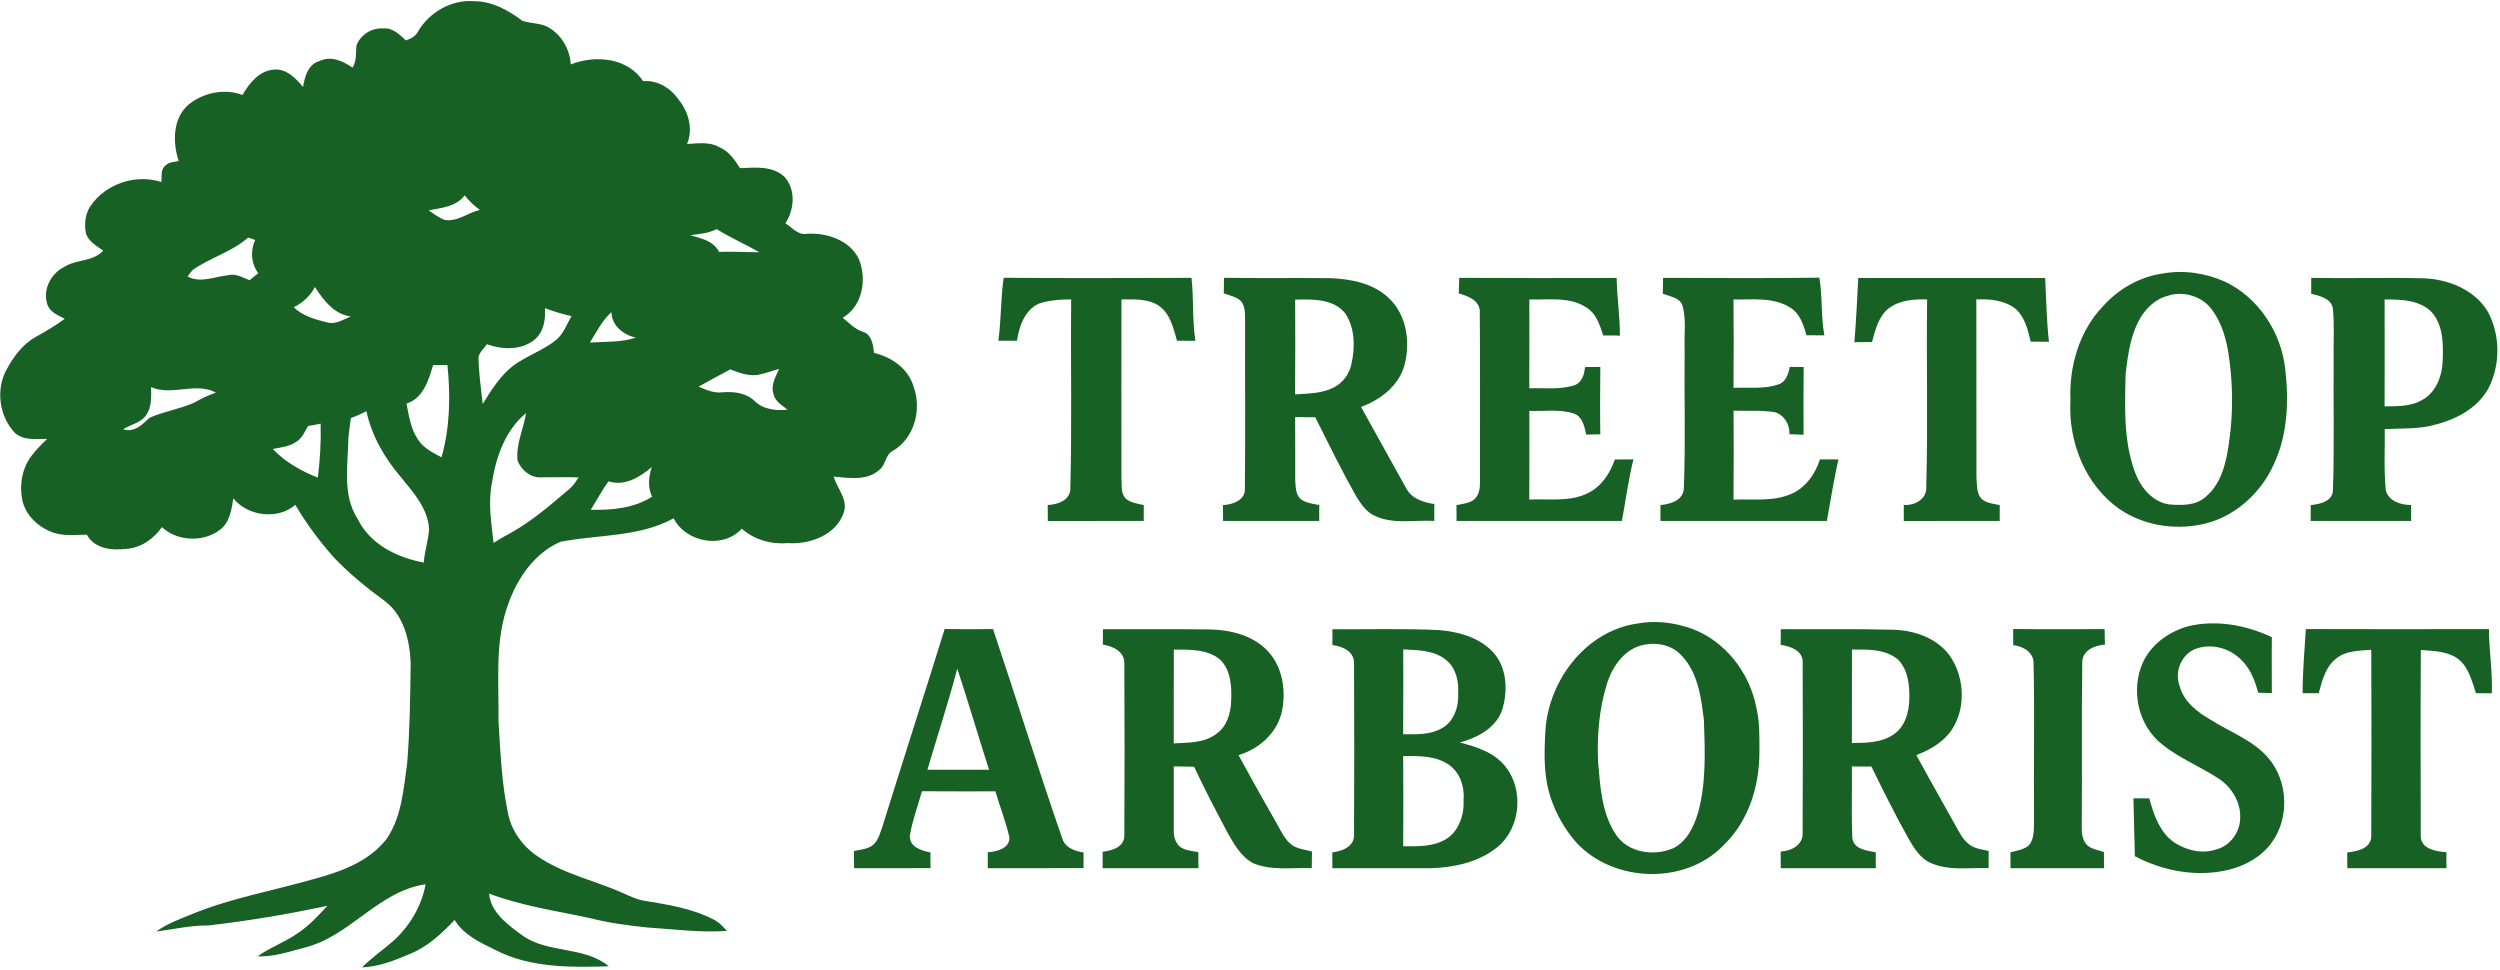 <svg width="665" height="258" viewBox="0 0 665 258" fill="none" xmlns="http://www.w3.org/2000/svg">
<g clip-path="url(#clip0_1495_12)">
<path d="M111.293 8.21C114.333 3.199 120.116 -0.147 126.036 0.319C130.873 0.297 135.208 2.704 138.954 5.541C141.369 6.37 144.206 6.021 146.402 7.599C149.595 9.651 151.617 13.367 151.814 17.142C158.273 14.56 167.001 15.317 171.06 21.594C174.907 21.266 178.428 23.448 180.552 26.54C183.148 29.784 184.443 34.344 182.748 38.301C185.592 38.156 188.691 37.632 191.287 39.13C193.826 40.178 195.448 42.483 196.844 44.738C200.867 44.556 205.573 44.04 208.737 47.102C211.733 50.528 211.304 55.758 208.904 59.394C210.751 60.529 212.286 62.675 214.723 62.173C219.96 61.882 226.026 63.889 228.448 68.901C230.652 74.254 229.474 81.426 224.164 84.525C225.851 85.885 227.357 87.565 229.495 88.241C231.91 88.954 232.252 91.754 232.499 93.885C237.22 94.991 241.715 98.104 243.046 102.977C245.235 108.971 243.184 116.579 237.547 119.903C235.467 120.885 235.678 123.663 233.896 124.987C230.586 127.998 225.8 127.111 221.756 126.777C222.651 129.933 225.611 132.784 224.455 136.305C222.505 142.262 215.465 144.859 209.66 144.466C205.216 144.866 200.678 143.615 197.317 140.625C192.32 146.11 182.508 144.335 179.177 137.869C169.998 142.924 159.066 142.16 149.064 144.124C142.336 147.048 137.812 153.5 135.354 160.22C131.513 170.251 132.75 181.183 132.597 191.686C133.099 199.876 133.426 208.131 135.099 216.19C135.972 220.94 139.02 225.122 142.998 227.792C149.923 232.527 158.287 234.221 165.852 237.618C167.576 238.367 169.278 239.24 171.154 239.56C177.424 240.593 183.861 241.568 189.593 244.477C191.113 245.168 192.269 246.39 193.36 247.619C186.283 248.128 179.264 247.168 172.223 246.71C167.117 246.194 162.026 245.517 157.044 244.244C148.017 242.273 138.772 241 130.095 237.691C130.524 242.71 135.07 245.961 138.801 248.725C145.675 253.744 155.356 251.562 161.953 257.039C151.828 257.33 141.093 257.49 131.855 252.733C127.789 250.732 123.367 248.747 120.93 244.71C117.57 248.23 113.919 251.707 109.358 253.605C105.198 255.387 100.884 257.133 96.309 257.33C98.986 254.609 102.179 252.485 105.023 249.947C109.154 246.012 112.202 240.869 113.206 235.218C100.637 236.993 93.051 249.161 80.94 252.078C76.86 253.147 72.772 254.566 68.503 254.391C71.877 251.954 75.885 250.616 79.267 248.187C82.25 246.208 84.694 243.553 87.094 240.928C76.62 243.197 66.03 244.95 55.381 246.179C50.726 246.128 46.166 247.19 41.576 247.794C44.558 245.59 48.108 244.39 51.504 242.979C61.724 238.847 72.619 236.934 83.181 233.901C90.432 231.967 98.15 229.268 102.885 223.086C106.878 217.194 107.336 209.848 108.311 203.011C109.024 194.137 109.125 185.234 109.242 176.331C108.987 170.36 107.445 163.755 102.441 159.944C97.59 156.373 92.854 152.59 88.73 148.183C84.912 143.884 81.464 139.243 78.555 134.283C73.871 138.356 65.921 137.316 62.058 132.566C61.6 135.548 61.113 138.96 58.523 140.916C54.072 144.306 47.206 144.044 43.074 140.218C40.892 143.331 37.503 145.731 33.633 145.993C29.829 146.473 25.109 146.001 23.108 142.218C19.879 142.255 16.475 142.72 13.42 141.382C9.936 139.971 6.932 137.047 6.008 133.337C5.055 129.075 5.855 124.289 8.678 120.878C9.849 119.379 11.187 118.041 12.569 116.739C9.66 116.746 6.336 117.255 3.972 115.153C-0.145 110.826 -1.149 103.865 1.608 98.562C3.477 95.042 5.921 91.631 9.463 89.645C12.14 88.168 14.766 86.605 17.231 84.794C15.435 83.863 13.231 83.048 12.576 80.917C11.318 77.069 13.522 72.734 17.086 71.003C20.301 68.93 24.767 69.643 27.465 66.675C25.683 65.395 23.487 64.239 22.839 61.969C22.403 59.54 22.65 56.936 24.047 54.848C28.032 48.906 36.121 46.178 42.907 48.419C43.14 46.978 42.623 45.145 43.932 44.12C44.827 43.065 46.304 43.131 47.533 42.825C45.889 37.886 45.918 31.449 50.173 27.805C54.108 24.612 59.723 23.47 64.517 25.259C66.313 22.096 69.055 18.728 72.969 18.502C76.249 18.255 78.678 20.845 80.613 23.143C81.042 20.379 81.966 17.011 85.064 16.218C88.076 14.742 91.24 16.277 93.764 17.986C94.92 16.233 94.615 14.131 94.804 12.153C95.837 9.243 98.935 7.308 102.005 7.578C104.499 7.323 106.296 9.243 107.983 10.756C109.358 10.291 110.653 9.585 111.293 8.21ZM114.02 55.947C115.352 56.892 116.69 57.86 118.21 58.485C121.629 59.103 124.443 56.565 127.637 55.845C126.138 54.725 124.756 53.459 123.622 51.968C121.345 54.979 117.439 55.299 114.02 55.947ZM183.628 62.573C186.516 63.409 189.76 64.035 191.258 66.995C194.837 66.857 198.415 67.104 202.001 67.097C198.248 64.973 194.299 63.213 190.626 60.951C188.451 62.064 186 62.246 183.628 62.573ZM66.022 63.177C61.724 67.002 55.927 68.501 51.272 71.803C50.762 72.341 50.304 72.923 49.897 73.556C53.359 75.411 57.149 73.549 60.742 73.2C62.757 72.669 64.575 73.861 66.386 74.538C67.157 73.912 67.928 73.287 68.699 72.661C66.779 70.079 66.546 66.726 67.877 63.831C67.259 63.613 66.641 63.395 66.022 63.177ZM78.133 81.724C80.548 84.103 83.908 84.99 87.101 85.783C89.312 86.365 91.349 84.975 93.305 84.175C88.825 83.586 86.054 79.862 83.777 76.349C82.519 78.713 80.54 80.56 78.133 81.724ZM144.933 81.957C145.195 85.048 144.598 88.54 141.973 90.525C138.409 93.224 133.521 93.02 129.499 91.558C128.757 92.685 127.578 93.624 127.28 94.977C127.324 99.166 127.957 103.312 128.393 107.473C130.662 103.792 133.026 100.024 136.459 97.311C140.023 94.671 144.351 93.275 147.835 90.511C149.886 88.859 150.737 86.292 152.025 84.088C149.61 83.557 147.239 82.837 144.933 81.957ZM156.905 91.129C160.993 90.838 165.234 91.122 169.169 89.798C165.808 89.114 162.804 86.685 162.63 83.055C160.113 85.274 158.673 88.343 156.905 91.129ZM115.199 97.108C114.028 101.13 112.58 105.923 108.129 107.371C108.791 110.658 109.249 114.15 111.227 116.979C112.689 119.212 115.155 120.441 117.446 121.641C119.694 113.706 119.868 105.283 119.017 97.115C117.745 97.122 116.472 97.115 115.199 97.108ZM185.825 102.839C187.832 103.727 189.92 104.636 192.175 104.352C195.201 104.112 198.481 104.49 200.765 106.702C203.041 108.964 206.446 109.255 209.486 108.993C208.053 107.778 206.104 106.774 205.74 104.745C204.969 102.425 206.351 100.199 207.238 98.141C205.282 98.621 203.405 99.399 201.419 99.748C198.939 100.053 196.524 99.13 194.262 98.25C191.447 99.777 188.618 101.275 185.825 102.839ZM40.187 102.963C40.23 105.458 40.39 108.178 38.921 110.36C37.532 112.499 34.782 112.869 32.768 114.186C35.648 115.175 37.866 112.935 39.743 111.146C43.576 109.407 47.824 108.833 51.657 107.109C53.505 106.04 55.425 105.138 57.44 104.432C52.035 101.508 45.722 105.429 40.187 102.963ZM93.327 111.204C93.116 113.022 92.789 114.841 92.665 116.674C92.556 123.845 91 131.693 95.175 138.101C98.484 144.822 105.649 148.335 112.719 149.637C112.959 146.633 113.955 143.738 114.13 140.734C113.839 135.352 110.093 131.155 106.863 127.184C102.426 122.071 98.891 116.026 97.459 109.364C96.127 110.076 94.753 110.702 93.327 111.204ZM130.888 128.253C129.753 133.599 130.706 139.047 131.288 144.4C132.743 143.484 134.226 142.618 135.747 141.818C141.551 138.603 146.57 134.21 151.603 129.941C152.556 129.111 153.218 128.028 153.923 126.995C150.665 126.864 147.413 126.987 144.162 126.966C141.289 127.249 138.598 125.082 137.667 122.456C137.194 118.114 139.289 114.077 139.951 109.866C134.466 114.361 131.957 121.445 130.888 128.253ZM81.951 113.306C81.064 114.819 80.359 116.594 78.78 117.539C76.954 118.819 74.671 119.001 72.554 119.43C75.842 122.914 80.126 125.293 84.541 127.053C85.144 122.281 85.421 117.488 85.283 112.68C84.184 112.942 83.072 113.139 81.951 113.306ZM161.851 128.035C160.106 130.442 158.731 133.083 157.138 135.599C162.717 135.738 168.623 135.207 173.445 132.123C172.253 129.562 172.536 126.842 173.38 124.231C170.209 126.915 166.179 129.424 161.851 128.035Z" fill="#166123"/>
<path d="M575.083 72.792C580.706 71.73 586.626 72.603 591.834 74.923C600.774 79.164 606.781 88.386 607.872 98.126C608.854 106.636 608.542 115.626 604.832 123.51C601.566 130.748 595.267 136.756 587.579 139.003C579.724 141.243 570.828 140.116 563.991 135.548C554.746 129.22 550.106 117.553 550.739 106.57C550.353 97.602 553.001 88.205 559.271 81.593C563.344 76.989 568.966 73.687 575.083 72.792ZM576.574 78.691C573.825 79.389 571.592 81.331 569.97 83.586C566.813 88.212 566.079 93.929 565.424 99.355C565.206 108.178 564.799 117.328 567.955 125.736C569.439 129.715 572.596 133.548 577.011 134.181C580.277 134.421 583.993 134.559 586.619 132.231C591.027 128.638 592.249 122.71 592.962 117.364C594.133 109.334 593.944 101.13 592.634 93.129C591.856 88.925 590.46 84.67 587.579 81.411C584.808 78.509 580.378 77.418 576.574 78.691Z" fill="#166123"/>
<path d="M266.976 73.89C283.632 74.021 300.288 73.956 316.945 73.912C317.549 79.476 317.134 85.106 317.963 90.656C316.334 90.634 314.705 90.619 313.083 90.634C312.13 87.295 311.301 83.484 308.297 81.345C305.351 79.411 301.678 79.629 298.31 79.651C298.295 95.42 298.274 111.189 298.303 126.951C298.434 128.827 298.048 130.966 299.336 132.544C300.667 133.751 302.551 133.962 304.245 134.355C304.231 135.759 304.231 137.163 304.238 138.574C295.735 138.559 287.225 138.559 278.722 138.581C278.722 137.155 278.715 135.737 278.693 134.326C281.508 134.253 285.007 132.908 284.716 129.511C285.152 112.898 284.767 96.263 284.934 79.643C282.032 79.629 279.086 79.854 276.315 80.771C272.533 82.502 271.1 86.822 270.518 90.634C268.867 90.626 267.216 90.626 265.572 90.634C266.314 85.07 266.19 79.44 266.976 73.89Z" fill="#166123"/>
<path d="M325.578 73.898C334.954 74.036 344.329 73.898 353.705 73.985C359.247 74.181 365.19 75.294 369.365 79.237C374.202 83.739 375.264 91.136 373.54 97.282C371.991 102.716 367.125 106.367 362.033 108.244C366.063 115.43 370.005 122.667 374.027 129.853C375.489 132.654 378.624 133.65 381.548 134.072C381.505 135.563 381.504 137.069 381.526 138.567C376.326 138.247 370.82 139.527 365.903 137.301C363.408 136.298 361.91 133.912 360.571 131.715C356.753 124.929 353.349 117.925 349.85 110.971C348.068 110.971 346.286 110.964 344.504 110.964C344.555 116.528 344.511 122.085 344.526 127.642C344.657 129.468 344.555 131.715 346.213 132.915C347.581 133.876 349.334 133.992 350.934 134.348C350.905 135.752 350.89 137.163 350.919 138.574C342.395 138.56 333.863 138.574 325.338 138.574C325.338 137.163 325.324 135.759 325.302 134.363C327.906 134.21 331.353 133.09 331.135 129.861C331.295 115.306 331.15 100.737 331.201 86.176C331.07 84.11 331.528 81.695 330.022 80.015C328.771 78.895 327.055 78.597 325.527 78.037C325.564 76.654 325.571 75.272 325.578 73.898ZM344.511 79.702C344.548 88.103 344.569 96.504 344.489 104.912C347.901 104.665 351.487 104.701 354.629 103.152C357.204 101.901 359.058 99.377 359.531 96.555C360.498 92.213 360.382 87.259 357.895 83.441C354.774 79.404 349.108 79.593 344.511 79.702Z" fill="#166123"/>
<path d="M388.16 73.905C402.111 73.992 416.069 73.963 430.02 73.934C430.129 79.062 430.907 84.146 430.9 89.274C429.423 89.231 427.947 89.216 426.477 89.231C425.525 86.525 424.652 83.433 422.048 81.841C417.553 78.8 411.894 79.833 406.802 79.651C406.81 87.528 406.824 95.406 406.795 103.283C410.745 103.167 414.84 103.69 418.68 102.519C420.775 101.857 421.437 99.595 421.619 97.639C422.972 97.639 424.332 97.624 425.692 97.602C425.626 103.574 425.59 109.546 425.685 115.524C424.426 115.532 423.175 115.554 421.924 115.597C421.444 113.481 421.008 110.811 418.644 110.011C414.854 108.738 410.737 109.473 406.81 109.291C406.81 117.154 406.832 125.024 406.795 132.886C412.054 132.617 417.698 133.628 422.564 131.075C426.07 129.315 428.296 125.838 429.554 122.223C431.198 122.223 432.842 122.202 434.5 122.187C433.14 127.577 432.442 133.112 431.431 138.574C416.767 138.567 402.104 138.567 387.44 138.574C387.455 137.171 387.455 135.759 387.426 134.363C389.288 133.919 391.768 133.89 392.837 132.006C393.841 130.522 393.645 128.668 393.681 126.973C393.637 112.179 393.754 97.384 393.623 82.59C393.354 79.76 390.335 78.735 388.022 78.037C388.088 76.654 388.124 75.28 388.16 73.905Z" fill="#166123"/>
<path d="M442.37 73.905C456.227 73.963 470.09 74.036 483.946 73.861C484.819 78.945 484.339 84.139 485.284 89.208C483.684 89.194 482.099 89.186 480.513 89.172C479.749 86.35 478.709 83.258 476.025 81.716C471.545 78.967 466.097 79.767 461.107 79.651C461.187 87.492 461.187 95.333 461.107 103.173C465.064 102.984 469.232 103.581 473.043 102.257C475.072 101.624 475.712 99.464 476.083 97.595C477.305 97.617 478.535 97.624 479.771 97.624C479.698 103.632 479.735 109.64 479.749 115.64C478.491 115.582 477.24 115.539 475.996 115.502C476.098 112.927 474.629 110.382 472.083 109.632C468.453 109.058 464.773 109.371 461.129 109.24C461.173 117.124 461.187 125.016 461.114 132.9C466.446 132.682 472.148 133.555 477.102 131.097C480.608 129.307 482.928 125.882 484.099 122.208C485.735 122.201 487.372 122.201 489.016 122.201C487.801 127.62 486.943 133.111 485.946 138.574C471.196 138.574 456.437 138.567 441.679 138.574C441.687 137.163 441.679 135.752 441.679 134.348C444.422 134.115 447.935 133.024 447.913 129.671C448.371 117.379 447.971 105.05 448.117 92.743C447.949 89.034 448.553 85.237 447.629 81.6C447.098 79.2 444.247 78.858 442.312 78.145C442.349 76.727 442.37 75.316 442.37 73.905Z" fill="#166123"/>
<path d="M494.296 73.942C510.865 73.956 527.442 73.956 544.018 73.949C544.316 79.608 544.367 85.274 545.029 90.911C543.4 90.896 541.778 90.882 540.163 90.874C539.428 87.725 538.599 84.241 536.024 82.059C533.093 79.826 529.26 79.484 525.703 79.651C525.754 95.42 525.703 111.189 525.732 126.951C525.892 128.835 525.711 130.988 526.954 132.559C528.249 133.846 530.206 134.014 531.922 134.348C531.908 135.752 531.908 137.156 531.929 138.567C523.419 138.574 514.909 138.56 506.399 138.582C506.407 137.149 506.407 135.723 506.414 134.297C509.36 134.567 512.647 132.712 512.385 129.402C512.858 112.833 512.393 96.228 512.611 79.651C509.069 79.542 505.236 79.833 502.326 82.066C499.635 84.248 498.835 87.805 497.947 90.984C496.384 90.984 494.82 90.991 493.271 91.02C493.721 85.332 494.02 79.637 494.296 73.942Z" fill="#166123"/>
<path d="M614.79 73.92C624.704 74.087 634.625 73.796 644.539 74.022C651.165 74.233 658.184 76.996 661.741 82.866C664.963 88.809 665.131 96.308 662.345 102.447C659.741 108.142 653.791 111.4 647.965 112.913C643.535 114.193 638.895 113.91 634.342 114.135C634.407 119.561 634.08 125.009 634.618 130.406C635.396 133.374 638.64 134.312 641.361 134.341C641.339 135.745 641.339 137.156 641.368 138.567C632.458 138.56 623.54 138.582 614.63 138.567C614.659 137.163 614.667 135.76 614.659 134.356C617.052 134.087 620.369 133.461 620.558 130.479C620.973 118.878 620.638 107.262 620.755 95.653C620.653 91.085 621.002 86.503 620.536 81.95C619.991 79.309 616.994 78.698 614.776 78.131C614.79 76.727 614.79 75.324 614.79 73.92ZM634.305 79.651C634.32 89.129 634.334 98.614 634.305 108.098C637.717 108.047 641.353 108.178 644.394 106.331C648.118 104.251 649.689 99.77 649.762 95.704C649.943 91.267 649.856 86.19 646.59 82.779C643.332 79.724 638.502 79.659 634.305 79.651Z" fill="#166123"/>
<path d="M435.424 165.879C440.327 164.948 445.447 165.595 450.117 167.275C458.976 170.585 465.406 178.979 467.173 188.172C468.097 191.925 468.002 195.81 468.01 199.65C468.09 208.698 465.275 218.205 458.656 224.635C448.531 235.458 429.314 234.898 419.35 224.162C416.258 220.678 413.924 216.546 412.462 212.131C410.57 206.48 410.745 200.414 411.065 194.537C411.829 181.139 421.706 167.901 435.424 165.879ZM437.548 171.465C432.326 172.323 428.965 177.073 427.474 181.808C425.372 188.514 424.783 195.649 425.088 202.647C425.663 209.178 426.027 216.154 429.707 221.82C432.893 226.853 439.963 227.871 445.127 225.609C448.72 223.805 450.582 219.878 451.681 216.197C453.884 208.204 453.521 199.803 453.244 191.598C452.524 185.59 451.681 178.971 447.316 174.396C444.902 171.69 441.025 170.796 437.548 171.465Z" fill="#166123"/>
<path d="M582.357 166.512C589.747 164.832 597.537 166.308 604.316 169.494C604.236 174.455 604.323 179.422 604.309 184.39C603.094 184.325 601.879 184.281 600.679 184.267C599.755 180.702 598.286 177.102 595.318 174.753C592.278 172.149 587.798 171.189 584.023 172.6C580.255 174.025 578.371 178.68 579.76 182.397C580.83 186.623 584.452 189.409 588.045 191.467C593.202 194.77 599.312 196.864 603.385 201.636C608.629 207.775 609.065 217.536 604.301 224.075C601.697 227.762 597.551 230.112 593.253 231.254C584.743 233.443 575.571 231.814 567.875 227.748C567.788 222.62 567.57 217.492 567.497 212.357C568.894 212.372 570.297 212.379 571.708 212.357C572.909 216.765 574.545 221.602 578.56 224.235C581.775 226.249 585.892 227.202 589.565 225.944C593.122 225.013 595.748 221.514 595.878 217.878C596.184 213.521 593.624 209.309 590.016 207.004C584.699 203.556 578.611 201.272 573.898 196.937C568.559 191.824 566.988 183.357 569.846 176.586C572.058 171.407 577.018 167.894 582.357 166.512Z" fill="#166123"/>
<path d="M251.287 167.312C255.571 167.407 259.855 167.392 264.139 167.327C270.351 185.809 276.112 204.444 282.505 222.86C283.189 225.435 285.851 226.417 288.222 226.759C288.215 228.141 288.215 229.523 288.229 230.912C279.734 230.956 271.246 230.941 262.75 230.941C262.75 229.523 262.757 228.112 262.75 226.708C265.099 226.526 268.431 225.77 268.532 222.897C267.601 218.678 265.987 214.641 264.779 210.502C258.262 210.481 251.752 210.546 245.243 210.473C244.152 214.379 242.697 218.205 242.028 222.213C241.817 225.326 245.097 226.25 247.505 226.766C247.497 228.148 247.497 229.53 247.512 230.919C240.74 230.948 233.969 230.956 227.197 230.934C227.182 229.421 227.168 227.908 227.124 226.402C228.768 225.959 230.615 225.944 232.034 224.911C233.656 223.66 234.107 221.566 234.761 219.747C240.217 202.254 245.839 184.812 251.287 167.312ZM246.69 204.756C252.16 204.749 257.622 204.764 263.092 204.749C260.212 195.795 257.578 186.762 254.633 177.83C252.269 186.885 249.323 195.774 246.69 204.756Z" fill="#166123"/>
<path d="M293.393 167.37C302.82 167.414 312.246 167.297 321.673 167.428C327.266 167.508 333.289 168.985 337.238 173.196C341.319 177.575 342.199 184.121 340.86 189.78C339.413 195.25 334.751 199.272 329.441 200.865C332.736 206.909 336.103 212.917 339.515 218.896C340.737 220.998 341.726 223.391 343.77 224.86C345.334 225.857 347.225 226.024 348.985 226.497C348.941 227.966 348.934 229.45 348.927 230.934C343.712 230.73 338.198 231.69 333.252 229.581C329.986 227.755 328.11 224.337 326.357 221.173C323.346 215.485 320.342 209.79 317.636 203.949C315.832 203.905 314.021 203.891 312.224 203.854C312.217 209.499 312.21 215.15 312.224 220.794C312.137 222.344 312.603 223.958 313.701 225.093C315.097 226.279 317.039 226.322 318.763 226.664C318.756 228.083 318.763 229.508 318.778 230.941C310.282 230.927 301.787 230.956 293.299 230.934C293.299 229.472 293.299 228.024 293.299 226.57C295.83 226.271 299.096 225.333 299.074 222.191C299.154 206.938 299.154 191.671 299.074 176.418C299.088 173.247 296.019 171.894 293.35 171.458C293.386 170.09 293.4 168.73 293.393 167.37ZM312.239 172.782C312.203 181.103 312.232 189.424 312.217 197.745C316.108 197.512 320.443 197.694 323.666 195.112C326.371 193.191 327.361 189.751 327.477 186.594C327.673 182.79 327.47 178.484 324.691 175.575C321.294 172.607 316.458 172.818 312.239 172.782Z" fill="#166123"/>
<path d="M354.411 167.384C363.867 167.443 373.337 167.152 382.792 167.603C388.342 168.068 394.343 169.785 397.9 174.374C400.918 178.455 401.02 184.128 399.58 188.82C397.892 193.722 392.968 196.217 388.284 197.511C392.743 198.624 397.456 200.144 400.431 203.883C405.413 210.08 404.497 220.314 398.271 225.362C393.339 229.34 386.844 230.744 380.639 230.948C371.897 230.948 363.147 230.933 354.404 230.933C354.404 229.53 354.396 228.126 354.396 226.729C356.957 226.438 360.143 225.267 360.172 222.198C360.252 206.938 360.252 191.671 360.172 176.411C360.23 173.269 357.066 171.887 354.411 171.588C354.44 170.185 354.433 168.781 354.411 167.384ZM373.264 172.738C373.271 180.259 373.3 187.779 373.235 195.3C376.675 195.329 380.334 195.518 383.447 193.766C386.764 192.005 388.073 187.947 387.877 184.397C388.095 181.124 387.222 177.48 384.494 175.407C381.323 172.934 377.083 172.941 373.264 172.738ZM373.242 201.119C373.315 209.113 373.286 217.114 373.25 225.107C377.046 225.158 381.12 225.245 384.516 223.289C388.095 221.172 389.513 216.714 389.317 212.757C389.593 209.287 388.4 205.563 385.484 203.483C381.949 200.974 377.381 201.068 373.242 201.119Z" fill="#166123"/>
<path d="M473.69 167.363C483.393 167.421 493.096 167.254 502.791 167.494C508.668 167.494 514.996 169.465 518.611 174.367C522.379 179.793 522.983 187.503 519.673 193.286C517.564 197.061 513.672 199.359 509.745 200.85C513.12 207.091 516.647 213.244 520.088 219.449C521.113 221.26 522.037 223.238 523.724 224.555C525.194 225.769 527.172 225.937 528.976 226.344C528.969 227.864 528.961 229.392 528.983 230.919C523.87 230.745 518.466 231.697 513.636 229.581C510.814 228.373 509.148 225.653 507.694 223.107C504.166 216.823 500.951 210.364 497.794 203.898C496.056 203.912 494.325 203.905 492.601 203.862C492.666 210.19 492.463 216.517 492.703 222.838C493.052 225.937 496.536 226.242 498.965 226.715C498.936 228.119 498.943 229.523 498.965 230.941C490.543 230.955 482.112 230.912 473.682 230.948C473.682 229.464 473.675 227.988 473.661 226.519C476.461 226.373 479.676 224.773 479.494 221.522C479.567 206.473 479.589 191.409 479.509 176.353C479.734 173.094 476.272 171.909 473.661 171.531C473.682 170.134 473.69 168.745 473.69 167.363ZM492.616 172.782C492.586 181.073 492.601 189.358 492.601 197.65C496.347 197.577 500.398 197.628 503.62 195.41C506.748 193.373 507.846 189.402 507.875 185.867C507.963 182.317 507.57 178.317 505.031 175.604C501.686 172.563 496.834 172.774 492.616 172.782Z" fill="#166123"/>
<path d="M535.508 167.319C543.61 167.414 551.72 167.356 559.83 167.348C559.838 168.716 559.859 170.083 559.918 171.465C557.074 171.683 553.75 173.051 553.881 176.433C553.67 190.733 553.881 205.047 553.742 219.354C553.692 221.289 553.764 223.551 555.321 224.948C556.557 225.929 558.194 226.126 559.649 226.65C559.634 228.075 559.649 229.508 559.685 230.941C551.386 230.934 543.087 230.955 534.795 230.934C534.78 229.515 534.78 228.112 534.78 226.708C536.446 226.264 538.301 226.046 539.661 224.882C541.29 222.962 540.956 220.227 541.057 217.892C540.912 204.116 541.239 190.333 540.926 176.564C541.05 173.516 538.17 171.902 535.508 171.596C535.508 170.17 535.508 168.745 535.508 167.319Z" fill="#166123"/>
<path d="M613.357 167.333C629.592 167.377 645.833 167.377 662.068 167.341C662.053 173.043 663.057 178.702 662.824 184.412C661.413 184.39 660.01 184.39 658.613 184.397C657.551 181.299 656.765 177.8 654.198 175.553C651.347 173.145 647.448 173.203 643.942 172.891C643.84 189.329 643.891 205.767 643.92 222.205C643.782 225.835 648.001 226.497 650.758 226.693C650.728 228.104 650.736 229.522 650.765 230.941C641.971 230.941 633.177 230.941 624.391 230.941C624.391 229.537 624.391 228.14 624.355 226.751C627.068 226.46 630.872 225.689 630.755 222.198C630.828 205.745 630.821 189.292 630.763 172.84C627.613 173.116 624.115 173.007 621.511 175.102C618.601 177.32 617.677 181.044 616.783 184.397C615.35 184.39 613.924 184.383 612.499 184.397C612.477 178.695 613.008 173.021 613.357 167.333Z" fill="#166123"/>
</g>
<defs>
<clipPath id="clip0_1495_12">
<rect width="664.439" height="257.484" fill="white"/>
</clipPath>
</defs>
</svg>
